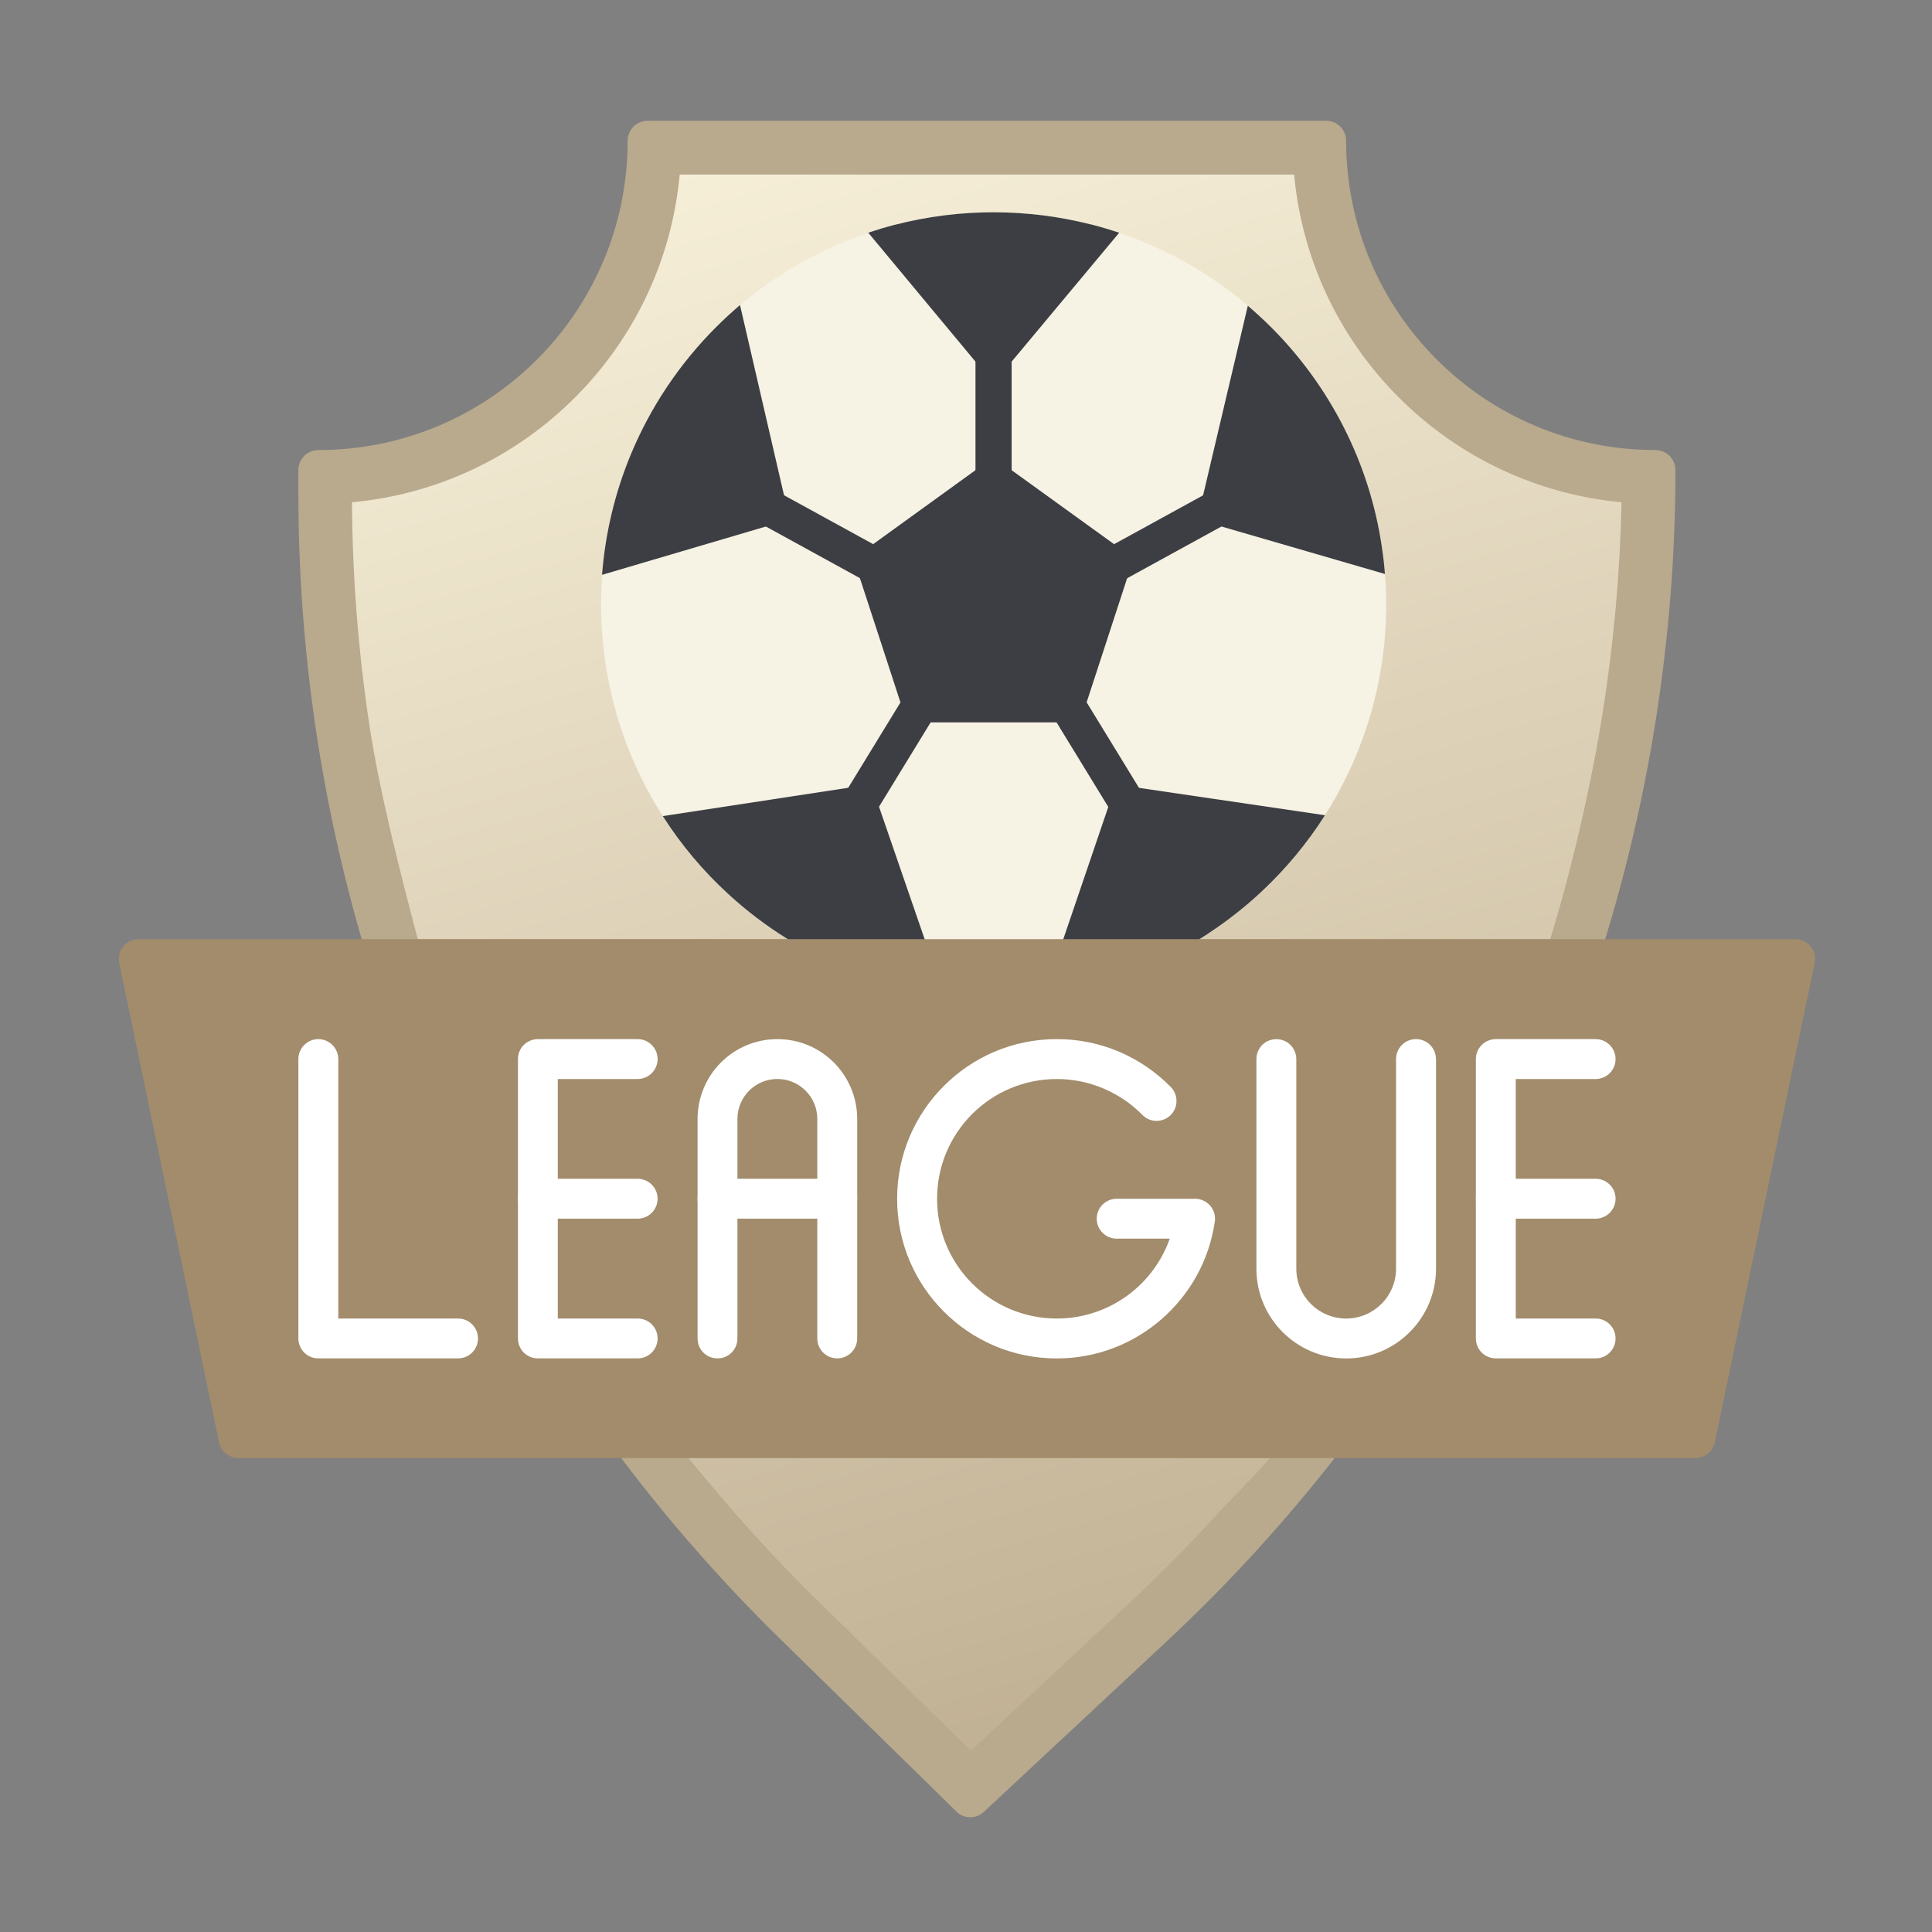 <svg width="32" height="32" viewBox="0 0 32 32" fill="none" xmlns="http://www.w3.org/2000/svg"><rect x="0" y="0" width="32" height="32" fill="#808080" stroke="none"/><path d="M22.192 24.04C21.756 24.603 21.299 25.147 20.821 25.672C20.336 26.204 19.829 26.716 19.302 27.207L16.296 30.01L16.296 30.01C16.232 30.07 16.147 30.102 16.059 30.099C15.972 30.096 15.889 30.058 15.829 29.994C15.827 29.991 15.825 29.99 15.823 29.987L12.913 27.137C12.419 26.653 11.944 26.15 11.49 25.629C11.035 25.109 10.601 24.57 10.189 24.016L10.188 24.016C10.08 23.87 10.11 23.662 10.257 23.554C10.316 23.51 10.387 23.488 10.456 23.489H21.948C22.035 23.489 22.119 23.524 22.181 23.586C22.243 23.648 22.278 23.732 22.278 23.819C22.277 23.904 22.245 23.982 22.192 24.04ZM27.751 7.786C27.751 9.181 27.639 10.569 27.423 11.938C27.206 13.311 26.881 14.665 26.451 15.986H26.452C26.43 16.054 26.387 16.113 26.329 16.154C26.271 16.195 26.201 16.216 26.13 16.215H6.433C6.275 16.215 6.143 16.104 6.11 15.956C5.725 14.701 5.433 13.419 5.237 12.119C5.042 10.819 4.942 9.5 4.942 8.17V7.785C4.942 7.697 4.977 7.613 5.039 7.551C5.101 7.489 5.185 7.454 5.273 7.454C6.688 7.454 7.968 6.881 8.895 5.954C9.822 5.027 10.396 3.746 10.396 2.33C10.396 2.243 10.431 2.159 10.493 2.097C10.555 2.035 10.639 2 10.726 2H21.965C22.053 2 22.137 2.035 22.199 2.097C22.261 2.159 22.296 2.243 22.296 2.33C22.296 3.746 22.869 5.026 23.796 5.954C24.723 6.881 26.004 7.454 27.419 7.454C27.603 7.456 27.751 7.603 27.751 7.786Z" fill="#B9A98D"/><path fill-rule="evenodd" clip-rule="evenodd" d="M21.033 24.151H11.403C11.588 24.377 11.967 24.826 12.159 25.046C12.598 25.55 13.057 26.036 13.534 26.504L16.081 28.998L18.697 26.559C19.206 26.084 19.697 25.589 20.166 25.074C20.372 24.848 20.837 24.387 21.033 24.151ZM6.92 15.556H25.677C26.032 14.401 26.357 12.995 26.546 11.801C26.729 10.649 26.833 9.485 26.858 8.319C25.468 8.189 24.166 7.581 23.17 6.584C22.172 5.586 21.563 4.283 21.435 2.891H11.258C11.13 4.283 10.521 5.586 9.523 6.584C8.525 7.583 7.222 8.191 5.83 8.319C5.837 9.548 5.933 10.775 6.115 11.989C6.285 13.118 6.629 14.453 6.92 15.556Z" fill="url(#paint0_linear_3174_139463)"/><path d="M22.263 7.089C22.575 7.706 22.786 8.369 22.888 9.053C22.911 9.21 22.929 9.37 22.941 9.533C23.006 10.392 22.899 11.256 22.626 12.074C22.283 13.101 21.689 14.026 20.898 14.766C20.627 15.02 20.335 15.249 20.025 15.453C20.019 15.458 20.012 15.463 20.006 15.467C19.343 15.9 18.607 16.208 17.833 16.374C17.824 16.377 17.816 16.379 17.806 16.381V16.38H17.805V16.381C17.584 16.427 17.361 16.462 17.137 16.485C16.909 16.509 16.682 16.521 16.458 16.521C16.233 16.521 16.007 16.509 15.779 16.485C15.555 16.462 15.332 16.427 15.111 16.381C14.739 16.303 14.379 16.192 14.034 16.053C13.685 15.913 13.349 15.742 13.029 15.544C12.687 15.331 12.366 15.086 12.069 14.814C11.771 14.541 11.499 14.242 11.257 13.919C10.837 13.36 10.51 12.737 10.289 12.074C10.069 11.411 9.956 10.716 9.956 10.018C9.956 9.137 10.132 8.296 10.451 7.528C10.779 6.738 11.26 6.02 11.867 5.415C12.274 5.009 12.733 4.656 13.234 4.37C13.719 4.093 14.245 3.876 14.801 3.729C14.809 3.726 14.817 3.724 14.825 3.722L14.826 3.723C15.09 3.655 15.36 3.603 15.634 3.568C15.911 3.533 16.186 3.516 16.459 3.516C16.732 3.516 17.007 3.534 17.284 3.568C17.549 3.602 17.81 3.652 18.065 3.716C18.074 3.717 18.084 3.719 18.093 3.722V3.722C18.658 3.869 19.192 4.088 19.684 4.37C20.185 4.656 20.644 5.009 21.052 5.415C21.538 5.903 21.949 6.468 22.263 7.089Z" fill="#F6F2E4"/><path d="M15.629 16.467C15.455 16.445 15.281 16.416 15.109 16.379C14.737 16.301 14.378 16.191 14.033 16.052C13.684 15.912 13.347 15.741 13.027 15.542C12.685 15.329 12.364 15.085 12.067 14.812C11.649 14.43 11.283 13.995 10.978 13.517L14.184 13.028C14.257 13.017 14.331 13.033 14.393 13.073C14.454 13.113 14.499 13.174 14.519 13.245L15.629 16.467ZM22.263 7.089C22.575 7.706 22.786 8.369 22.887 9.053C22.91 9.201 22.927 9.353 22.939 9.507L20.106 8.684L20.106 8.685C20.029 8.663 19.965 8.611 19.927 8.542C19.888 8.472 19.879 8.39 19.901 8.314L20.668 5.064C20.799 5.176 20.926 5.293 21.049 5.415C21.538 5.903 21.949 6.468 22.263 7.089ZM21.946 13.503C21.651 13.966 21.299 14.39 20.898 14.765C20.627 15.019 20.335 15.249 20.025 15.453C20.019 15.458 20.012 15.462 20.006 15.467C19.343 15.9 18.607 16.207 17.833 16.373C17.824 16.376 17.816 16.379 17.806 16.381V16.379H17.805V16.38C17.64 16.415 17.472 16.444 17.302 16.465L18.403 13.229V13.229C18.452 13.086 18.598 13.003 18.742 13.031L21.946 13.503ZM9.972 9.521C10.024 8.836 10.185 8.163 10.448 7.528C10.776 6.738 11.258 6.02 11.864 5.415C11.99 5.289 12.121 5.168 12.257 5.053L13.015 8.329H13.016C13.025 8.368 13.026 8.407 13.02 8.446C13.013 8.485 12.999 8.522 12.978 8.556C12.958 8.589 12.931 8.618 12.899 8.641C12.867 8.664 12.83 8.681 12.792 8.69L12.783 8.692L9.972 9.521ZM14.381 3.854C14.518 3.808 14.657 3.766 14.799 3.729C14.807 3.726 14.815 3.724 14.823 3.722L14.824 3.723C15.088 3.655 15.358 3.603 15.632 3.568C15.909 3.533 16.184 3.516 16.457 3.516C16.73 3.516 17.005 3.534 17.282 3.568C17.547 3.602 17.808 3.652 18.063 3.716C18.072 3.717 18.082 3.719 18.091 3.722V3.722C18.242 3.761 18.391 3.806 18.537 3.855L16.704 6.052C16.689 6.075 16.67 6.096 16.649 6.113C16.619 6.139 16.584 6.158 16.546 6.169C16.508 6.181 16.469 6.185 16.43 6.182C16.39 6.178 16.352 6.167 16.317 6.149C16.282 6.13 16.251 6.105 16.226 6.075L16.227 6.074L14.381 3.854Z" fill="#3C3E43"/><path d="M16.157 7.971C16.157 8.137 16.291 8.271 16.456 8.271C16.622 8.271 16.756 8.136 16.756 7.971V5.87C16.756 5.704 16.622 5.57 16.456 5.57C16.291 5.57 16.157 5.705 16.157 5.87V7.971ZM20.334 8.664C20.403 8.625 20.455 8.561 20.477 8.485C20.499 8.409 20.49 8.327 20.452 8.258C20.414 8.188 20.349 8.137 20.273 8.114C20.197 8.092 20.116 8.101 20.046 8.139L18.28 9.108C18.211 9.146 18.159 9.21 18.137 9.287C18.115 9.363 18.124 9.444 18.162 9.514C18.201 9.583 18.265 9.635 18.341 9.657C18.417 9.68 18.499 9.671 18.568 9.633L20.334 8.664ZM15.496 11.831C15.582 11.69 15.537 11.506 15.396 11.419C15.255 11.334 15.071 11.378 14.985 11.519L13.973 13.173C13.887 13.314 13.931 13.498 14.073 13.585C14.214 13.671 14.398 13.626 14.484 13.485L15.496 11.831ZM14.346 9.632C14.415 9.67 14.497 9.679 14.573 9.657C14.649 9.634 14.713 9.583 14.752 9.513C14.79 9.444 14.799 9.362 14.777 9.286C14.755 9.21 14.703 9.146 14.634 9.107L12.868 8.138C12.798 8.1 12.717 8.091 12.641 8.114C12.565 8.136 12.5 8.187 12.462 8.257C12.424 8.326 12.415 8.408 12.437 8.484C12.459 8.56 12.511 8.625 12.58 8.663L14.346 9.632ZM18.43 13.485C18.45 13.519 18.477 13.548 18.509 13.571C18.541 13.594 18.577 13.611 18.615 13.62C18.653 13.63 18.693 13.631 18.732 13.625C18.77 13.619 18.808 13.605 18.841 13.585C18.875 13.564 18.904 13.537 18.927 13.505C18.951 13.474 18.967 13.438 18.977 13.399C18.986 13.361 18.987 13.322 18.981 13.283C18.975 13.244 18.961 13.207 18.941 13.173L17.929 11.519C17.908 11.485 17.881 11.456 17.85 11.433C17.818 11.41 17.782 11.393 17.744 11.384C17.705 11.374 17.666 11.373 17.627 11.379C17.588 11.385 17.551 11.399 17.517 11.419C17.483 11.44 17.454 11.467 17.431 11.499C17.408 11.53 17.391 11.566 17.382 11.605C17.373 11.643 17.371 11.683 17.377 11.721C17.383 11.76 17.397 11.798 17.418 11.831L18.43 13.485Z" fill="#3C3E43"/><path d="M18.284 10.757L18.709 9.454H18.709C18.73 9.389 18.729 9.319 18.705 9.255C18.681 9.191 18.636 9.138 18.577 9.103L16.631 7.698L16.632 7.697C16.578 7.659 16.514 7.639 16.448 7.641C16.382 7.643 16.318 7.666 16.267 7.708L14.314 9.12V9.12C14.298 9.131 14.285 9.143 14.272 9.157L14.27 9.159L14.268 9.161C14.229 9.203 14.203 9.255 14.193 9.31C14.183 9.366 14.189 9.424 14.21 9.476L14.629 10.758L14.949 11.74C14.966 11.804 15.004 11.861 15.056 11.902C15.109 11.943 15.173 11.965 15.24 11.965H17.667C17.796 11.968 17.916 11.887 17.958 11.758L17.957 11.758L18.284 10.757Z" fill="#3C3E43"/><path d="M18.263 15.555H2.298C2.089 15.555 1.922 15.745 1.98 15.977L3.627 23.886H3.626C3.659 24.044 3.799 24.152 3.954 24.15H28.081C28.248 24.15 28.387 24.025 28.408 23.863L30.056 15.953H30.057C30.1 15.747 29.943 15.553 29.728 15.555H18.263V15.555Z" fill="#A28C6C"/><path d="M5.603 17.541C5.603 17.454 5.568 17.37 5.506 17.308C5.444 17.246 5.36 17.211 5.273 17.211C5.185 17.211 5.101 17.246 5.039 17.308C4.977 17.37 4.942 17.454 4.942 17.541V22.169C4.942 22.257 4.977 22.341 5.039 22.403C5.101 22.465 5.185 22.499 5.273 22.499H7.587C7.674 22.499 7.758 22.465 7.82 22.403C7.882 22.341 7.917 22.257 7.917 22.169C7.917 22.081 7.882 21.997 7.82 21.935C7.758 21.873 7.674 21.839 7.587 21.839H5.603V17.541ZM10.562 17.872C10.649 17.872 10.733 17.837 10.795 17.775C10.857 17.713 10.892 17.629 10.892 17.541C10.892 17.454 10.857 17.37 10.795 17.308C10.733 17.246 10.649 17.211 10.562 17.211H8.909C8.866 17.211 8.823 17.22 8.783 17.236C8.742 17.253 8.706 17.277 8.675 17.308C8.645 17.338 8.62 17.375 8.604 17.415C8.587 17.455 8.579 17.498 8.579 17.541V22.169C8.579 22.212 8.587 22.255 8.604 22.295C8.62 22.335 8.645 22.372 8.675 22.403C8.706 22.433 8.742 22.458 8.783 22.474C8.823 22.491 8.866 22.499 8.909 22.499H10.562C10.649 22.499 10.733 22.465 10.795 22.403C10.857 22.341 10.892 22.257 10.892 22.169C10.892 22.081 10.857 21.997 10.795 21.935C10.733 21.873 10.649 21.839 10.562 21.839H9.239V17.872H10.562Z" fill="white"/><path d="M8.909 19.524C8.821 19.524 8.737 19.559 8.675 19.621C8.613 19.683 8.579 19.767 8.579 19.855C8.579 19.942 8.613 20.026 8.675 20.088C8.737 20.15 8.821 20.185 8.909 20.185H10.562C10.649 20.185 10.733 20.15 10.795 20.088C10.857 20.026 10.892 19.942 10.892 19.855C10.892 19.767 10.857 19.683 10.795 19.621C10.733 19.559 10.649 19.524 10.562 19.524H8.909ZM26.428 17.872C26.516 17.872 26.6 17.837 26.662 17.775C26.724 17.713 26.759 17.629 26.759 17.541C26.759 17.454 26.724 17.37 26.662 17.308C26.6 17.246 26.516 17.211 26.428 17.211H24.776C24.688 17.211 24.604 17.246 24.542 17.308C24.48 17.37 24.445 17.454 24.445 17.541V22.169C24.445 22.257 24.48 22.341 24.542 22.403C24.604 22.465 24.688 22.499 24.776 22.499H26.428C26.516 22.499 26.6 22.465 26.662 22.403C26.724 22.341 26.759 22.257 26.759 22.169C26.759 22.081 26.724 21.997 26.662 21.935C26.6 21.873 26.516 21.839 26.428 21.839H25.106V17.872H26.428Z" fill="white"/><path d="M24.776 19.524C24.688 19.524 24.604 19.559 24.542 19.621C24.48 19.683 24.445 19.767 24.445 19.855C24.445 19.942 24.48 20.026 24.542 20.088C24.604 20.15 24.688 20.185 24.776 20.185H26.428C26.516 20.185 26.6 20.15 26.662 20.088C26.724 20.026 26.759 19.942 26.759 19.855C26.759 19.767 26.724 19.683 26.662 19.621C26.6 19.559 26.516 19.524 26.428 19.524H24.776ZM11.554 22.169C11.554 22.257 11.588 22.341 11.65 22.403C11.712 22.465 11.796 22.499 11.884 22.499C11.972 22.499 12.056 22.465 12.118 22.403C12.18 22.341 12.214 22.257 12.214 22.169V18.533C12.214 18.35 12.289 18.185 12.408 18.065C12.528 17.945 12.693 17.872 12.875 17.871H12.875C13.058 17.871 13.223 17.945 13.343 18.065C13.463 18.185 13.537 18.35 13.537 18.533V22.169C13.537 22.352 13.685 22.499 13.867 22.499C14.049 22.499 14.198 22.351 14.198 22.169V18.533C14.198 18.168 14.049 17.837 13.811 17.598C13.572 17.359 13.242 17.212 12.879 17.211H12.876C12.511 17.211 12.18 17.359 11.941 17.598C11.818 17.721 11.721 17.866 11.655 18.027C11.588 18.187 11.554 18.359 11.554 18.533V22.169H11.554Z" fill="white"/><path d="M11.884 19.524C11.796 19.524 11.712 19.559 11.65 19.621C11.588 19.683 11.554 19.767 11.554 19.855C11.554 19.942 11.588 20.026 11.65 20.088C11.712 20.15 11.796 20.185 11.884 20.185H13.867C13.955 20.185 14.039 20.15 14.101 20.088C14.163 20.026 14.198 19.942 14.198 19.855C14.198 19.767 14.163 19.683 14.101 19.621C14.039 19.559 13.955 19.524 13.867 19.524H11.884ZM18.922 18.467C19.049 18.597 19.258 18.598 19.388 18.471C19.518 18.343 19.519 18.134 19.392 18.004C19.147 17.755 18.853 17.553 18.527 17.416C18.203 17.28 17.855 17.21 17.504 17.211C16.773 17.211 16.112 17.507 15.634 17.986C15.155 18.464 14.859 19.125 14.859 19.855C14.859 20.586 15.155 21.247 15.634 21.725C16.112 22.204 16.773 22.5 17.504 22.5C18.164 22.5 18.769 22.257 19.233 21.855C19.703 21.448 20.029 20.878 20.121 20.233H20.122C20.128 20.186 20.125 20.137 20.111 20.091C20.098 20.046 20.074 20.003 20.043 19.968C20.011 19.932 19.972 19.903 19.928 19.884C19.885 19.864 19.838 19.855 19.79 19.855H18.495C18.408 19.855 18.324 19.89 18.262 19.952C18.2 20.014 18.165 20.098 18.165 20.186C18.165 20.273 18.2 20.358 18.262 20.419C18.324 20.482 18.408 20.516 18.495 20.516H19.375C19.26 20.841 19.062 21.131 18.802 21.356C18.441 21.668 17.98 21.84 17.504 21.839C16.956 21.839 16.46 21.617 16.101 21.258C15.742 20.899 15.521 20.403 15.521 19.855C15.521 19.308 15.742 18.812 16.101 18.453C16.46 18.094 16.956 17.872 17.504 17.872C17.776 17.872 18.036 17.927 18.272 18.027C18.515 18.129 18.736 18.278 18.922 18.467ZM23.784 17.541C23.784 17.454 23.749 17.37 23.687 17.308C23.625 17.246 23.541 17.211 23.453 17.211C23.366 17.211 23.282 17.246 23.22 17.308C23.158 17.37 23.123 17.454 23.123 17.541V21.012C23.123 21.24 23.031 21.447 22.881 21.597C22.732 21.746 22.525 21.839 22.298 21.839H22.297C22.068 21.839 21.861 21.746 21.712 21.597C21.563 21.447 21.471 21.24 21.471 21.013V17.542C21.471 17.454 21.436 17.37 21.374 17.308C21.312 17.246 21.228 17.212 21.14 17.212C21.052 17.212 20.968 17.246 20.906 17.308C20.845 17.37 20.81 17.454 20.81 17.542V21.013C20.81 21.424 20.976 21.795 21.245 22.064C21.514 22.333 21.885 22.499 22.294 22.5H22.298C22.709 22.5 23.08 22.334 23.349 22.064C23.619 21.795 23.785 21.423 23.785 21.013V17.541H23.784Z" fill="white"/><defs><linearGradient id="paint0_linear_3174_139463" x1="8" y1="3.199" x2="20.267" y2="44.266" gradientUnits="userSpaceOnUse"><stop stop-color="#F7F0D9"/><stop offset="1" stop-color="#A28C6C"/></linearGradient></defs></svg>
